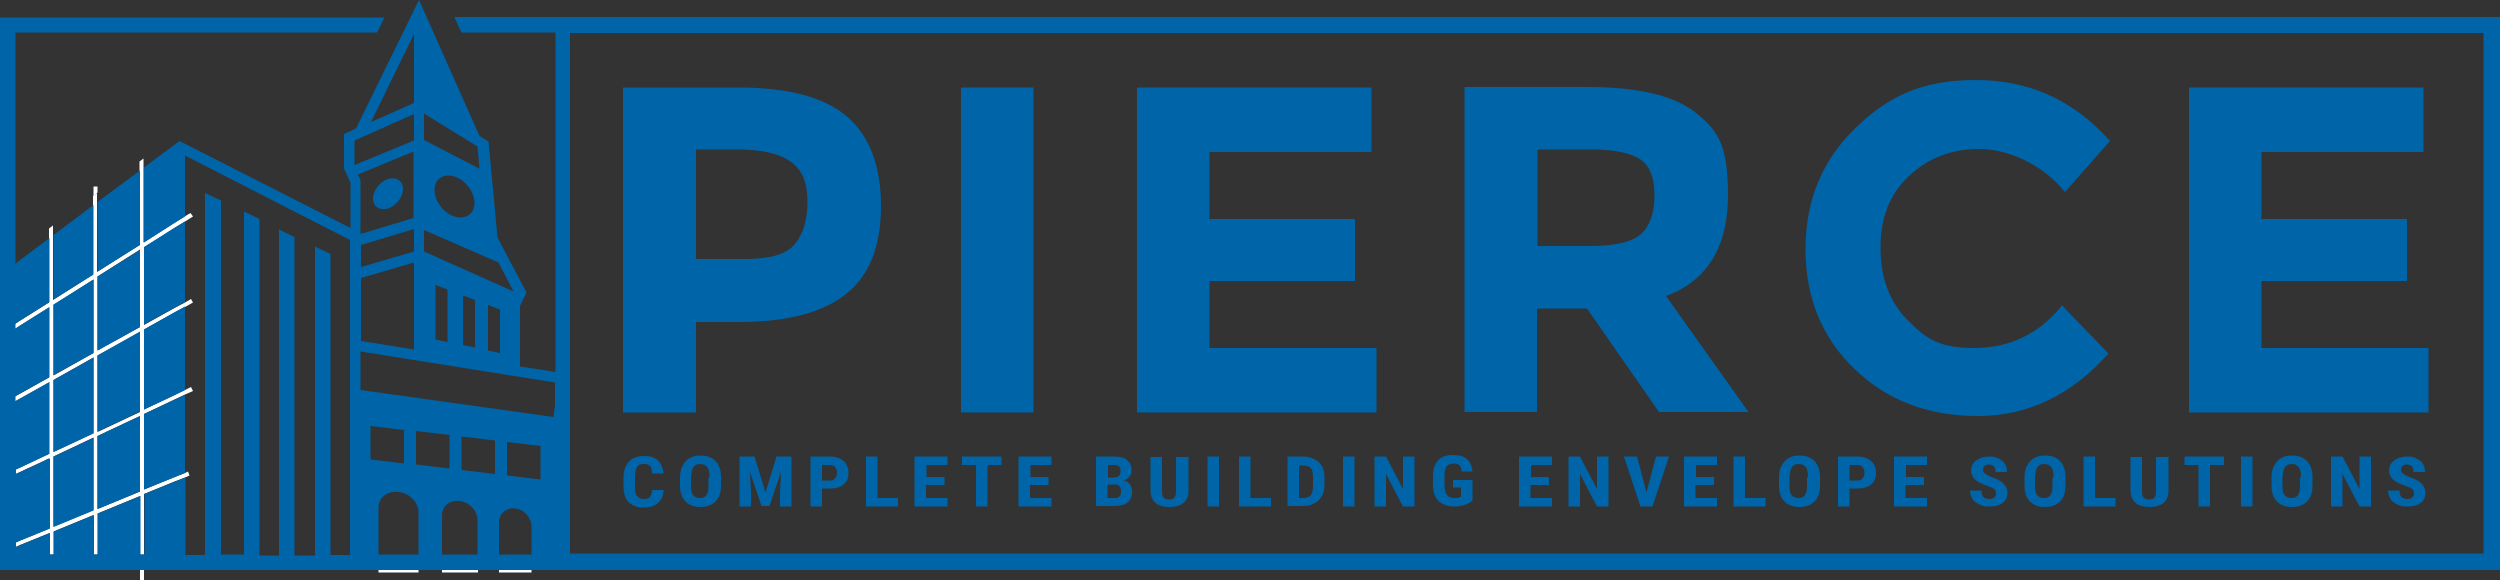 <?xml version="1.0" encoding="UTF-8"?>
<svg id="Layer_1" data-name="Layer 1" xmlns="http://www.w3.org/2000/svg" version="1.1" viewBox="0 0 500 116">
  <rect x="0" y="0" width="500" height="116" fill="#333333" stroke="none"/>
  <defs>
    <style>
      .cls-1 {
        fill: none;
      }

      .cls-1, .cls-2, .cls-3 {
        stroke-width: 0px;
      }

      .cls-2 {
        fill: #0064a8;
      }

      .cls-3 {
        fill: #fff;
      }
    </style>
  </defs>
  <g>
    <polygon class="cls-1" points="74.1 24.4 82.8 20.6 82.8 6.9 74.1 24.4"/>
    <path class="cls-1" d="M72.2,78l38.6,5.4c0-.8.2-1.6.3-2.3v-4.7l-38.9-6.2v7.7Z"/>
    <polygon class="cls-1" points="70 61.5 70 48.2 70 48.2 70 47.9 37 31.1 37 43.3 38.2 42.5 38.6 43.2 37 44.3 37 60.3 38.2 59.7 38.6 60.4 37 61.3 37 78 38.2 77.5 38.6 78.2 37 79 37 94.6 37.6 94.3 38 95.1 37 95.5 37 110.9 40.9 110.9 40.9 38.6 44.1 40.1 44.1 110.9 48.6 110.9 48.7 42.3 51.8 43.8 51.8 110.9 55.8 110.9 55.8 45.7 58.9 47.2 58.9 110.9 63 110.9 63 49.2 66.2 50.7 66.2 110.9 70 110.9 70 69.9 70 61.5"/>
    <polygon class="cls-1" points="84.8 50.2 102.7 58.3 99.7 52.5 84.8 46 84.8 50.2"/>
    <path class="cls-1" d="M82.8,30.4l-11.1,4.6.5,1.1v10.6h0v.2l10.6-3.2v-13.3ZM77.6,41.7c-1.6.5-3-.3-3-2s1.3-3.4,3-3.9c1.6-.5,3,.3,3,2s-1.3,3.4-3,3.9Z"/>
    <polygon class="cls-1" points="82.8 45.8 72.2 49 72.2 53.4 82.8 50.3 82.8 45.8"/>
    <polygon class="cls-1" points="72.2 55.5 72.2 61.5 72.2 68.2 82.8 69.9 82.8 52.4 72.2 55.5"/>
    <polygon class="cls-1" points="84.8 28.1 96 33.8 95.5 29.4 84.8 22.8 84.8 25.2 84.8 28.1"/>
    <polygon class="cls-1" points="82.8 25.2 82.8 22.8 70.9 28.1 70.9 33 82.8 28.2 82.8 25.2"/>
    <rect class="cls-3" x="75.7" y="114" width="8" height=".5"/>
    <rect class="cls-3" x="88.4" y="114" width="7.2" height=".5"/>
    <rect class="cls-3" x="99.8" y="114" width="6.5" height=".5"/>
    <polygon class="cls-3" points="19.5 37.3 18.7 37.3 18.7 39.2 19.5 38.5 19.5 37.3"/>
    <rect class="cls-3" x="28" y="114" width=".8" height="2"/>
    <path class="cls-3" d="M9.8,50.2v10.3l-5.9,3.7-.9.6v1l.9-.6,5.9-3.7v14l-5.9,3.3-.9.5v1l.9-.5,5.9-3.3v14.3h-.1c-2.1,1-4,1.9-5.7,2.7-.3.1-.6.3-.9.4v.9c.3-.1.6-.3.9-.4,1.6-.8,3.5-1.6,5.6-2.6h.3c0-.1,0,13.9,0,13.9l-5.9,2.4-.9.4v.9l.9-.4,5.9-2.4v4.3h.8v-4.6l8-3.3v7.9h.8v-8.2l8.5-3.5v11.7h.8v-12.1l6.1-2.5,2.1-.8.9-.4-.3-.8-.6.3-2.1.8-6.1,2.5v-15.1l6.1-2.9,2.1-1,1.6-.7-.4-.8-1.2.6-2.1,1-6.1,2.9v-16l6.1-3.4,2.1-1.1,1.6-.9-.4-.7-1.2.7-2.1,1.1-6.1,3.4v-15.5l6.1-3.9,2.1-1.3,1.6-1-.5-.7-1.2.7-2.1,1.3-6.1,3.9v-16.8l-.8.6v16.7l-8.5,5.4v-15.8l-.8.6v15.7l-8,5.1v-14.9l-.8.6v4.5ZM10.7,76l8-4.5v15.1l-8,3.8v-14.4ZM10.7,105.4v-14.1l8-3.8v14.5l-8,3.3ZM19.5,101.8v-14.6l8.5-4v15.1l-8.5,3.5ZM19.5,86.3v-15.2l8.5-4.7v16l-8.5,4ZM28,50v15.4l-8.5,4.7v-14.8l8.5-5.4ZM18.7,55.9v14.7l-8,4.5v-14.1l8-5.1Z"/>
  </g>
  <path class="cls-2" d="M139.2,82.5v-18.1h8.6c9.6,0,16.8-1.9,21.4-5.6,4.7-3.7,7-9.6,7-17.6s-2.3-14-6.8-17.9c-4.6-3.9-11.8-5.8-21.8-5.8h-23v65h14.5ZM139.2,29.9h8.3c4.8,0,8.3.8,10.6,2.4,2.3,1.6,3.4,4.2,3.4,8s-.9,6.6-2.6,8.6c-1.7,2-5,2.9-9.9,2.9h-9.8v-21.9Z"/>
  <rect class="cls-2" x="192.2" y="17.5" width="14.5" height="65"/>
  <polygon class="cls-2" points="275.3 69.6 241.9 69.6 241.9 56.2 271 56.2 271 43.8 241.9 43.8 241.9 30.4 274.3 30.4 274.3 17.5 227.4 17.5 227.4 82.5 275.3 82.5 275.3 69.6"/>
  <path class="cls-2" d="M307.4,61.7h10l14.4,20.7h17.9l-16.5-23.2c8.2-3,12.4-9.8,12.4-20.2s-2.2-13-6.5-16.5c-4.3-3.4-11.5-5.1-21.6-5.1h-24.6v65h14.5v-20.7ZM307.4,29.9h10.9c4.6,0,7.9.7,9.8,2,1.9,1.3,2.8,3.7,2.8,7.2s-.9,6.1-2.7,7.7c-1.8,1.6-5.2,2.4-10.1,2.4h-10.6v-19.2Z"/>
  <path class="cls-2" d="M395.6,83.2c10,0,18.7-4.2,26.1-12.5l-9.3-9.6c-4.5,5.6-10.4,8.5-17.5,8.5s-9.6-1.8-13.3-5.5c-3.7-3.7-5.5-8.5-5.5-14.6s1.9-10.8,5.8-14.4,8.5-5.3,14-5.3,12.5,2.9,17.1,8.6l9-10.2c-7.2-8.1-16.1-12.2-26.8-12.2s-17.6,3.2-24.2,9.7c-6.6,6.4-9.9,14.5-9.9,24.1s3.2,17.6,9.7,23.9c6.5,6.3,14.7,9.5,24.7,9.5Z"/>
  <polygon class="cls-2" points="485.7 69.6 452.3 69.6 452.3 56.2 481.4 56.2 481.4 43.8 452.3 43.8 452.3 30.4 484.7 30.4 484.7 17.5 437.8 17.5 437.8 82.5 485.7 82.5 485.7 69.6"/>
  <polygon class="cls-2" points="28.8 82.8 28.8 97.9 35 95.4 37 94.6 37 79 35 79.9 28.8 82.8"/>
  <polygon class="cls-2" points="28 50 19.5 55.3 19.5 70.1 28 65.4 28 50"/>
  <polygon class="cls-2" points="18.7 71.5 10.7 76 10.7 90.4 18.7 86.7 18.7 71.5"/>
  <polygon class="cls-2" points="18.7 55.9 10.7 60.9 10.7 75 18.7 70.6 18.7 55.9"/>
  <polygon class="cls-2" points="19.5 101.8 28 98.3 28 83.2 19.5 87.2 19.5 101.8"/>
  <polygon class="cls-2" points="10.7 105.4 18.7 102.1 18.7 87.6 10.7 91.3 10.7 105.4"/>
  <polygon class="cls-2" points="28 36.6 28 34.1 19.5 40.4 19.5 43 19.5 54.3 28 49 28 36.6"/>
  <polygon class="cls-2" points="18.7 43.6 18.7 41 10.7 47 10.7 49.6 10.7 59.9 18.7 54.9 18.7 43.6"/>
  <polygon class="cls-2" points="28 66.3 19.5 71.1 19.5 86.3 28 82.3 28 66.3"/>
  <polygon class="cls-2" points="37 61.3 35 62.4 28.8 65.9 28.8 81.9 35 79 37 78 37 61.3"/>
  <polygon class="cls-2" points="37 44.3 35 45.5 28.8 49.4 28.8 64.9 35 61.5 37 60.3 37 44.3"/>
  <path class="cls-2" d="M77.6,41.7c1.6-.5,3-2.3,3-3.9s-1.3-2.5-3-2c-1.6.5-3,2.3-3,3.9s1.3,2.5,3,2Z"/>
  <path class="cls-2" d="M90.9,3.5l1.4,3h18.8v67.9l-7.1-1.1v-12.1l1.3-2.7-5.8-11-1.8-19.2-1.8-1.1h0S83.8,0,83.8,0l-12.6,25.7-2.4,1.1v6.9l1.3,2.8v9.1c0,0-34.2-17.4-34.2-17.4l-7.1,5.3v15l6.1-3.9,2.1-1.3v-12.2l33,16.9v.3h0v62.7h-3.9v-60.2l-3.1-1.5v61.8h-4.1v-63.7l-3.1-1.5v65.2h-3.9V43.8l-3.1-1.5v68.6h-4.6V40.1s-3.2-1.5-3.2-1.5v72.4h-3.9v-15.5l-2.1.8-6.1,2.5v12.1h-.8v-11.7l-8.5,3.5v8.2h-.8v-7.9l-8,3.3v4.6h-.8v-4.3l-5.9,2.4-.9.4v-.9l.9-.4,5.9-2.4v-14h-.3c-2.1,1.1-4,2-5.6,2.7-.3.1-.6.3-.9.4v-.9c.3-.1.6-.3.9-.4,1.7-.8,3.6-1.7,5.7-2.7h.1v-14.4l-5.9,3.3-.9.5v-1l.9-.5,5.9-3.3v-14l-5.9,3.7-.9.6v-1l.9-.6,5.9-3.7v-12.8l-6.8,5.1V6.5h72.3l1.5-3H0v110.5h114s386,0,386,0V3.4H90.9ZM86.9,38c0-2.2,1.8-3.4,4-2.7,2.2.7,4,3.1,4,5.3s-1.8,3.4-4,2.7c-2.2-.7-4-3.1-4-5.3ZM100,61.9v8.7l-2.4-.5v-9.1l2.4.9ZM95,60v9.5l-2.4-.5v-9.9l2.4.9ZM89.5,57.9v10.5l-2.4-.5v-10.9l2.4.9ZM82.8,50.3l-10.6,3.1v-4.4l10.6-3.2v4.4ZM82.8,52.4v17.5l-10.6-1.7v-12.6l10.6-3.1ZM84.8,50.2v-4.2l14.9,6.5,3,5.8-17.9-8ZM96,33.8l-11.2-5.8v-5.3l10.7,6.6.4,4.4ZM82.8,6.9v13.7l-8.6,3.8,8.6-17.6ZM70.9,28.1l11.9-5.3v5.3l-11.9,4.9v-4.9ZM71.6,34.9l11.1-4.6v13.3l-10.6,3.2v-.2h0v-10.6l-.5-1.1ZM108.1,95.9l-6.7-.8v-6.7l6.7.8v6.7ZM99,94.8l-6.7-.8v-6.7l6.7.8v6.7ZM89.9,87v6.7l-6.7-.8v-6.7l6.7.8ZM80.8,86v6.7l-6.7-.8v-6.7l6.7.8ZM75.7,110.9v-.9s0-8.5,0-8.5c0-2,1.8-3.4,4.1-3.1,2.2.3,3.9,2.1,3.9,4.1v7.6s0,.8,0,.8h-8ZM88.4,110.9v-.8s0-7,0-7c0-1.9,1.6-3.2,3.6-2.9,2,.3,3.5,2,3.5,3.8v6.2s0,.7,0,.7h-7.2ZM99.8,110.9v-.7s0-5.7,0-5.7c0-1.8,1.5-3.1,3.3-2.8,1.8.2,3.2,1.9,3.2,3.6v5s0,.6,0,.6h-6.5ZM111,81.1c-.1.7-.2,1.4-.3,2.3l-38.6-5.4v-7.7l38.9,6.2v4.7ZM496.7,110.7H114V6.6h382.7v104Z"/>
  <g>
    <path class="cls-2" d="M132.7,98c0,1.1-.4,2-1.1,2.6-.7.6-1.6.9-2.9.9s-2.3-.4-3-1.1c-.7-.7-1-1.8-1-3.2v-1.7c0-1.4.4-2.4,1.1-3.2.7-.7,1.7-1.1,3-1.1s2.2.3,2.8.9c.6.6,1,1.5,1.1,2.6h-2.3c0-.7-.1-1.2-.4-1.5s-.6-.4-1.3-.4-1.1.2-1.3.6-.4,1-.4,1.9v1.9c0,1,.1,1.7.4,2s.7.6,1.3.6,1-.1,1.3-.4c.2-.3.4-.7.4-1.4h2.3Z"/>
    <path class="cls-2" d="M144.2,97.2c0,1.3-.4,2.4-1.1,3.1-.7.7-1.7,1.1-3,1.1s-2.3-.4-3-1.1c-.7-.7-1.1-1.8-1.1-3.1v-1.7c0-1.4.4-2.4,1.1-3.2.7-.8,1.7-1.2,3-1.2s2.3.4,3,1.1,1.1,1.8,1.1,3.2v1.7ZM141.9,95.5c0-.9-.1-1.6-.4-2-.3-.4-.7-.7-1.4-.7s-1.1.2-1.4.6c-.3.4-.4,1.1-.5,1.9v1.8c0,.9.1,1.5.4,1.9.3.4.8.6,1.4.6s1.1-.2,1.3-.6c.3-.4.4-1,.4-1.9v-1.7Z"/>
    <path class="cls-2" d="M150.9,91.3l2.2,7.2,2.2-7.2h3v10h-2.3v-2.7l.2-4.2-2.3,6.8h-1.6l-2.3-6.8.2,4.2v2.7h-2.3v-10h3Z"/>
    <path class="cls-2" d="M164.4,97.8v3.5h-2.3v-10h3.9c1.1,0,2,.3,2.7.9.7.6,1,1.4,1,2.4s-.3,1.7-1,2.3c-.7.6-1.6.8-2.8.8h-1.5ZM164.4,96.1h1.6c.4,0,.8-.1,1-.4.2-.3.4-.6.4-1.1s-.1-.9-.4-1.2c-.2-.3-.6-.4-1-.4h-1.6v3.1Z"/>
    <path class="cls-2" d="M175.5,99.6h4.1v1.7h-6.4v-10h2.3v8.3Z"/>
    <path class="cls-2" d="M188.8,97h-3.6v2.6h4.3v1.7h-6.6v-10h6.6v1.7h-4.2v2.4h3.6v1.6Z"/>
    <path class="cls-2" d="M200.3,93h-2.8v8.3h-2.3v-8.3h-2.8v-1.7h7.9v1.7Z"/>
    <path class="cls-2" d="M209.6,97h-3.6v2.6h4.3v1.7h-6.6v-10h6.6v1.7h-4.2v2.4h3.6v1.6Z"/>
    <path class="cls-2" d="M219.2,101.3v-10h3.5c1.2,0,2.1.2,2.7.7.6.5.9,1.1.9,2s-.1.9-.4,1.3-.6.6-1.1.8c.5.1.9.4,1.2.8s.4.9.4,1.4c0,1-.3,1.7-.9,2.2-.6.5-1.5.7-2.7.7h-3.8ZM221.5,95.5h1.2c.9,0,1.4-.4,1.4-1.2s-.1-.8-.3-1-.6-.3-1-.3h-1.2v2.5ZM221.5,96.9v2.7h1.5c.4,0,.7-.1.9-.3.2-.2.3-.5.3-1,0-.9-.4-1.4-1.1-1.4h-1.6Z"/>
    <path class="cls-2" d="M237.7,91.3v6.9c0,1-.3,1.8-1,2.4-.6.5-1.6.8-2.8.8s-2.2-.3-2.8-.8c-.6-.6-1-1.4-1-2.4v-6.8h2.3v6.9c0,.6.1,1,.3,1.2.2.2.6.4,1.1.4s.9-.1,1.1-.4.3-.6.3-1.2v-6.9h2.3Z"/>
    <path class="cls-2" d="M243.8,101.3h-2.3v-10h2.3v10Z"/>
    <path class="cls-2" d="M250.1,99.6h4.1v1.7h-6.4v-10h2.3v8.3Z"/>
    <path class="cls-2" d="M257.5,101.3v-10h3c1.3,0,2.4.4,3.2,1.1.8.7,1.2,1.8,1.2,3v1.6c0,1.3-.4,2.3-1.2,3.1-.8.7-1.9,1.1-3.3,1.1h-3ZM259.8,93v6.6h.7c.8,0,1.3-.2,1.6-.5s.5-1,.5-1.8v-1.7c0-.9-.1-1.6-.4-1.9-.3-.4-.8-.6-1.5-.6h-.8Z"/>
    <path class="cls-2" d="M270.9,101.3h-2.3v-10h2.3v10Z"/>
    <path class="cls-2" d="M282.9,101.3h-2.3l-3.4-6.5v6.5h-2.3v-10h2.3l3.4,6.5v-6.5h2.3v10Z"/>
    <path class="cls-2" d="M294.5,100.1c-.4.4-1,.7-1.6.9-.6.2-1.4.3-2.1.3-1.3,0-2.3-.4-3.1-1.1-.7-.7-1.1-1.7-1.1-3.1v-1.8c0-1.4.3-2.4,1-3.2s1.7-1.1,3-1.1,2.2.3,2.8.8,1,1.4,1.1,2.5h-2.2c0-.6-.2-1.1-.5-1.3s-.6-.3-1.1-.3-1.1.2-1.4.6-.4,1-.4,1.9v1.8c0,.9.2,1.6.5,2s.8.6,1.5.6.8,0,1.1-.2h.2v-1.9h-1.6v-1.5h3.9v4.1Z"/>
    <path class="cls-2" d="M309.7,97h-3.6v2.6h4.3v1.7h-6.6v-10h6.6v1.7h-4.2v2.4h3.6v1.6Z"/>
    <path class="cls-2" d="M321.7,101.3h-2.3l-3.4-6.5v6.5h-2.3v-10h2.3l3.4,6.5v-6.5h2.3v10Z"/>
    <path class="cls-2" d="M329.3,98.5l1.9-7.2h2.6l-3.3,10h-2.4l-3.3-10h2.6l1.9,7.2Z"/>
    <path class="cls-2" d="M342.7,97h-3.6v2.6h4.3v1.7h-6.6v-10h6.6v1.7h-4.2v2.4h3.6v1.6Z"/>
    <path class="cls-2" d="M349,99.6h4.1v1.7h-6.4v-10h2.3v8.3Z"/>
    <path class="cls-2" d="M364,97.2c0,1.3-.4,2.4-1.1,3.1-.7.7-1.7,1.1-3,1.1s-2.3-.4-3-1.1c-.7-.7-1.1-1.8-1.1-3.1v-1.7c0-1.4.4-2.4,1.1-3.2.7-.8,1.7-1.2,3-1.2s2.3.4,3,1.1c.7.8,1.1,1.8,1.1,3.2v1.7ZM361.6,95.5c0-.9-.1-1.6-.4-2s-.7-.7-1.4-.7-1.1.2-1.4.6c-.3.4-.4,1.1-.5,1.9v1.8c0,.9.1,1.5.4,1.9s.8.6,1.4.6,1.1-.2,1.3-.6c.3-.4.4-1,.4-1.9v-1.7Z"/>
    <path class="cls-2" d="M369.9,97.8v3.5h-2.3v-10h3.9c1.1,0,2,.3,2.7.9.7.6,1,1.4,1,2.4s-.3,1.7-1,2.3c-.7.6-1.6.8-2.8.8h-1.5ZM369.9,96.1h1.6c.4,0,.8-.1,1-.4.2-.3.4-.6.4-1.1s-.1-.9-.4-1.2c-.2-.3-.6-.4-1-.4h-1.6v3.1Z"/>
    <path class="cls-2" d="M384.7,97h-3.6v2.6h4.3v1.7h-6.6v-10h6.6v1.7h-4.2v2.4h3.6v1.6Z"/>
    <path class="cls-2" d="M399.2,98.7c0-.4-.1-.7-.4-.9-.2-.2-.7-.4-1.3-.6-1.1-.4-2-.8-2.5-1.3-.5-.5-.8-1.1-.8-1.8s.3-1.5,1-2,1.6-.8,2.6-.8,1.3.1,1.9.4c.6.3,1,.6,1.3,1.1.3.5.4,1,.4,1.6h-2.3c0-.5-.1-.8-.3-1.1-.2-.2-.6-.4-1-.4s-.7.1-.9.3c-.2.2-.3.5-.3.8s.1.5.4.7c.3.2.7.5,1.3.7,1.1.4,1.9.8,2.4,1.3s.8,1.2.8,1.9-.3,1.5-1,2c-.6.5-1.5.7-2.6.7s-1.4-.1-2-.4c-.6-.3-1.1-.6-1.4-1.1-.3-.5-.5-1.1-.5-1.7h2.3c0,.6.1,1,.4,1.3.3.3.7.4,1.3.4s1.2-.4,1.2-1.1Z"/>
    <path class="cls-2" d="M413.1,97.2c0,1.3-.4,2.4-1.1,3.1-.7.7-1.7,1.1-3,1.1s-2.3-.4-3-1.1c-.7-.7-1.1-1.8-1.1-3.1v-1.7c0-1.4.4-2.4,1.1-3.2.7-.8,1.7-1.2,3-1.2s2.3.4,3,1.1c.7.8,1.1,1.8,1.1,3.2v1.7ZM410.7,95.5c0-.9-.1-1.6-.4-2s-.7-.7-1.4-.7-1.1.2-1.4.6c-.3.4-.4,1.1-.5,1.9v1.8c0,.9.1,1.5.4,1.9s.8.6,1.4.6,1.1-.2,1.3-.6c.3-.4.4-1,.4-1.9v-1.7Z"/>
    <path class="cls-2" d="M419,99.6h4.1v1.7h-6.4v-10h2.3v8.3Z"/>
    <path class="cls-2" d="M433.7,91.3v6.9c0,1-.3,1.8-1,2.4-.6.5-1.6.8-2.8.8s-2.2-.3-2.8-.8c-.6-.6-1-1.4-1-2.4v-6.8h2.3v6.9c0,.6.1,1,.3,1.2.2.2.6.4,1.1.4s.9-.1,1.1-.4.3-.6.3-1.2v-6.9h2.3Z"/>
    <path class="cls-2" d="M444.8,93h-2.8v8.3h-2.3v-8.3h-2.8v-1.7h7.9v1.7Z"/>
    <path class="cls-2" d="M450.5,101.3h-2.3v-10h2.3v10Z"/>
    <path class="cls-2" d="M462.5,97.2c0,1.3-.4,2.4-1.1,3.1-.7.7-1.7,1.1-3,1.1s-2.3-.4-3-1.1c-.7-.7-1.1-1.8-1.1-3.1v-1.7c0-1.4.4-2.4,1.1-3.2.7-.8,1.7-1.2,3-1.2s2.3.4,3,1.1c.7.8,1.1,1.8,1.1,3.2v1.7ZM460.2,95.5c0-.9-.1-1.6-.4-2s-.7-.7-1.4-.7-1.1.2-1.4.6c-.3.4-.4,1.1-.5,1.9v1.8c0,.9.1,1.5.4,1.9s.8.6,1.4.6,1.1-.2,1.3-.6c.3-.4.4-1,.4-1.9v-1.7Z"/>
    <path class="cls-2" d="M474.2,101.3h-2.3l-3.4-6.5v6.5h-2.3v-10h2.3l3.4,6.5v-6.5h2.3v10Z"/>
    <path class="cls-2" d="M482.8,98.7c0-.4-.1-.7-.4-.9-.2-.2-.7-.4-1.3-.6-1.1-.4-2-.8-2.5-1.3-.5-.5-.8-1.1-.8-1.8s.3-1.5,1-2,1.6-.8,2.6-.8,1.3.1,1.9.4c.6.3,1,.6,1.3,1.1.3.5.4,1,.4,1.6h-2.3c0-.5-.1-.8-.3-1.1-.2-.2-.6-.4-1-.4s-.7.1-.9.3c-.2.2-.3.5-.3.8s.1.5.4.7c.3.2.7.5,1.3.7,1.1.4,1.9.8,2.4,1.3s.8,1.2.8,1.9-.3,1.5-1,2c-.6.5-1.5.7-2.6.7s-1.4-.1-2-.4c-.6-.3-1.1-.6-1.4-1.1-.3-.5-.5-1.1-.5-1.7h2.3c0,.6.1,1,.4,1.3.3.3.7.4,1.3.4s1.2-.4,1.2-1.1Z"/>
  </g>
</svg>